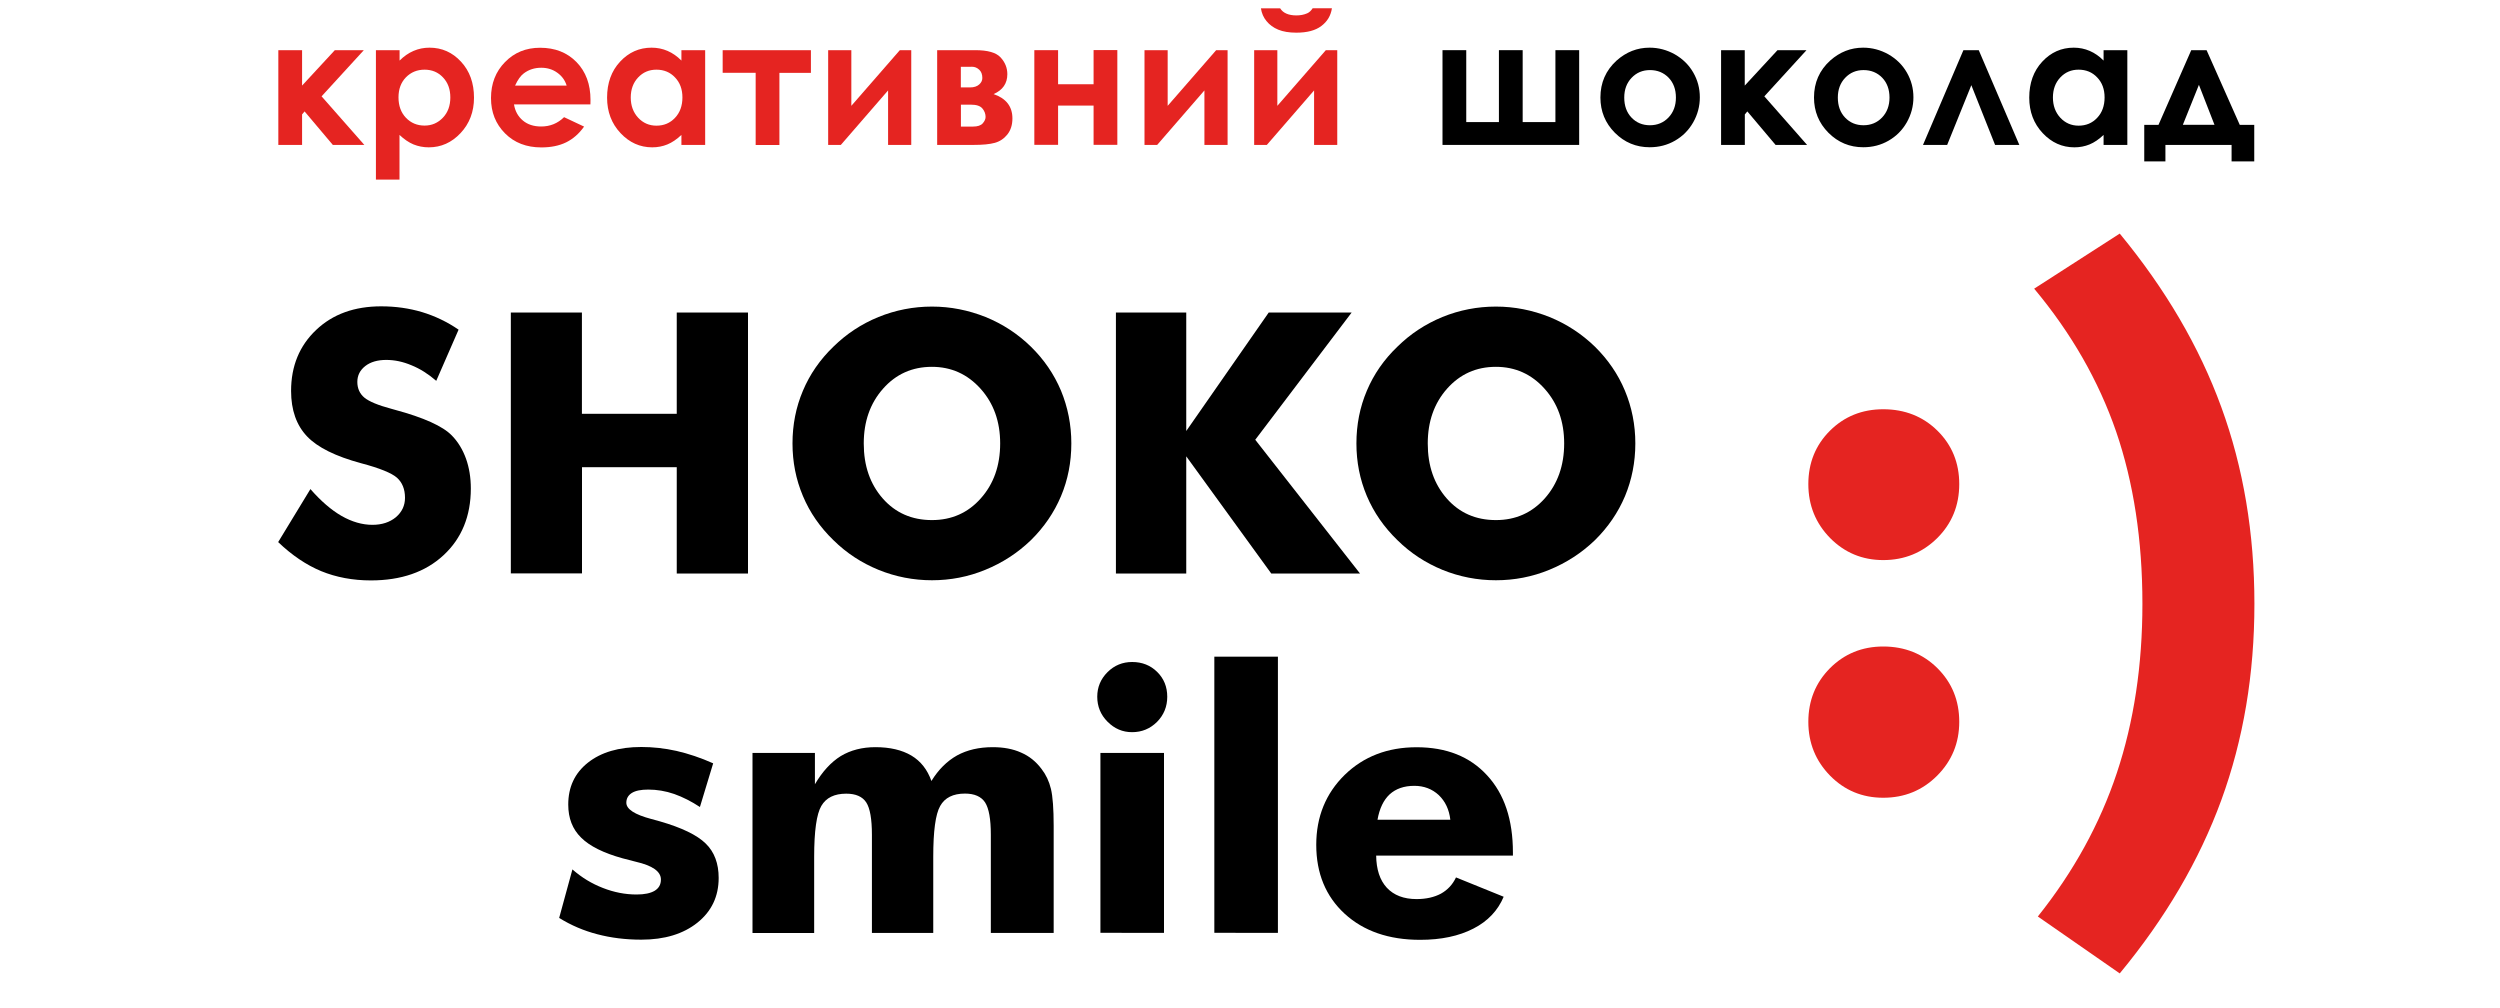 <?xml version="1.0" encoding="utf-8"?>
<!-- Generator: Adobe Illustrator 26.0.3, SVG Export Plug-In . SVG Version: 6.00 Build 0)  -->
<svg version="1.1" id="Слой_2" xmlns="http://www.w3.org/2000/svg" xmlns:xlink="http://www.w3.org/1999/xlink" x="0px" y="0px"
	 viewBox="0 0 300 121" style="enable-background:new 0 0 300 121;" xml:space="preserve">
<style type="text/css">
	.st0{fill:#E52421;}
</style>
<g>
	<g>
		<g>
			<path class="st0" d="M217,58.09c0-2.54,0.87-4.68,2.59-6.4c1.72-1.71,3.85-2.58,6.4-2.58c2.6,0,4.78,0.87,6.51,2.58
				c1.74,1.72,2.61,3.86,2.61,6.4c0,2.58-0.89,4.74-2.65,6.49c-1.77,1.74-3.92,2.63-6.47,2.63c-2.51,0-4.64-0.89-6.38-2.65
				C217.88,62.79,217,60.64,217,58.09z M217,86.62c0-2.55,0.87-4.69,2.59-6.43c1.72-1.72,3.85-2.61,6.4-2.61
				c2.6,0,4.78,0.89,6.51,2.61c1.74,1.74,2.61,3.88,2.61,6.43c0,2.54-0.89,4.69-2.65,6.46c-1.77,1.77-3.92,2.65-6.47,2.65
				c-2.51,0-4.64-0.88-6.38-2.65C217.88,91.31,217,89.16,217,86.62z"/>
			<path class="st0" d="M244.54,109.98c4.28-5.36,7.45-11.11,9.49-17.25c2.04-6.14,3.06-12.9,3.06-20.27
				c0-7.67-1.06-14.55-3.15-20.66c-2.11-6.11-5.38-11.82-9.84-17.16l10.27-6.61c5.47,6.63,9.54,13.56,12.19,20.83
				c2.65,7.26,3.97,15.13,3.97,23.6c0,8.45-1.32,16.29-3.97,23.55c-2.65,7.25-6.71,14.17-12.19,20.8L244.54,109.98z"/>
			<g>
				<path d="M37.25,58.69c1.26,1.44,2.51,2.52,3.75,3.23c1.23,0.7,2.47,1.06,3.69,1.06c1.14,0,2.08-0.31,2.81-0.91
					c0.73-0.62,1.1-1.4,1.1-2.33c0-1.04-0.33-1.84-0.96-2.41c-0.63-0.56-2.07-1.15-4.3-1.74c-3.07-0.83-5.24-1.9-6.5-3.23
					c-1.26-1.33-1.91-3.14-1.91-5.45c0-2.99,1.01-5.43,3.01-7.32c2-1.9,4.61-2.83,7.8-2.83c1.72,0,3.35,0.23,4.9,0.69
					c1.55,0.47,3.02,1.17,4.39,2.11l-2.68,6.14c-0.96-0.83-1.96-1.46-2.98-1.87c-1.02-0.43-2.02-0.64-3.02-0.64
					c-1.03,0-1.88,0.24-2.51,0.73c-0.64,0.5-0.96,1.13-0.96,1.91c0,0.77,0.28,1.41,0.84,1.88c0.57,0.47,1.65,0.92,3.26,1.35
					l0.39,0.11c3.49,0.94,5.77,1.97,6.86,3.1c0.74,0.76,1.3,1.69,1.69,2.77c0.38,1.07,0.58,2.26,0.58,3.58c0,3.31-1.1,5.99-3.27,8
					c-2.17,2.02-5.09,3.03-8.73,3.03c-2.17,0-4.17-0.38-5.95-1.11c-1.79-0.74-3.52-1.91-5.17-3.49L37.25,58.69z"/>
				<path d="M61.3,68.81V37.5h8.53v12.16h11.38V37.5h8.55v31.32h-8.55V56.06H69.84v12.75H61.3z"/>
				<path d="M128.56,53.21c0,2.25-0.41,4.36-1.24,6.33c-0.83,1.97-2.03,3.72-3.61,5.28c-1.6,1.54-3.42,2.72-5.48,3.56
					c-2.04,0.84-4.18,1.25-6.39,1.25c-2.23,0-4.38-0.42-6.42-1.25c-2.05-0.84-3.85-2.02-5.41-3.56c-1.61-1.56-2.83-3.32-3.66-5.3
					c-0.84-1.99-1.25-4.09-1.25-6.31c0-2.23,0.41-4.34,1.25-6.32c0.83-1.97,2.05-3.74,3.66-5.29c1.56-1.53,3.35-2.72,5.41-3.56
					c2.04-0.83,4.19-1.25,6.42-1.25c2.23,0,4.36,0.43,6.43,1.25c2.06,0.84,3.87,2.03,5.44,3.56c1.57,1.54,2.77,3.29,3.61,5.28
					C128.14,48.87,128.56,50.98,128.56,53.21z M111.83,62.41c2.37,0,4.33-0.87,5.87-2.61c1.55-1.74,2.32-3.94,2.32-6.59
					c0-2.62-0.78-4.81-2.35-6.56c-1.57-1.75-3.52-2.63-5.84-2.63c-2.37,0-4.32,0.88-5.86,2.62c-1.55,1.75-2.32,3.94-2.32,6.58
					c0,2.68,0.76,4.87,2.29,6.61C107.46,61.55,109.43,62.41,111.83,62.41z"/>
				<path d="M133.91,68.81V37.5h8.44v14.22l9.9-14.22h9.95l-11.57,15.27l12.57,16.05h-10.65l-10.2-14.06v14.06H133.91z"/>
				<path d="M196.24,53.21c0,2.25-0.42,4.36-1.24,6.33c-0.83,1.97-2.03,3.72-3.61,5.28c-1.6,1.54-3.43,2.72-5.48,3.56
					c-2.05,0.84-4.18,1.25-6.4,1.25c-2.23,0-4.38-0.42-6.42-1.25c-2.04-0.84-3.84-2.02-5.4-3.56c-1.61-1.56-2.83-3.32-3.67-5.3
					c-0.84-1.99-1.25-4.09-1.25-6.31c0-2.23,0.41-4.34,1.25-6.32c0.83-1.97,2.05-3.74,3.67-5.29c1.55-1.53,3.36-2.72,5.4-3.56
					c2.04-0.83,4.19-1.25,6.42-1.25c2.23,0,4.37,0.43,6.43,1.25c2.06,0.84,3.87,2.03,5.45,3.56c1.56,1.54,2.77,3.29,3.6,5.28
					C195.82,48.87,196.24,50.98,196.24,53.21z M179.51,62.41c2.36,0,4.32-0.87,5.87-2.61c1.54-1.74,2.32-3.94,2.32-6.59
					c0-2.62-0.78-4.81-2.35-6.56c-1.56-1.75-3.52-2.63-5.84-2.63c-2.37,0-4.31,0.88-5.86,2.62c-1.55,1.75-2.32,3.94-2.32,6.58
					c0,2.68,0.76,4.87,2.29,6.61C175.14,61.55,177.1,62.41,179.51,62.41z"/>
			</g>
			<g>
				<path d="M67.1,110.15l1.59-5.82c1.12,0.98,2.32,1.71,3.67,2.23c1.33,0.52,2.67,0.78,4.03,0.78c0.95,0,1.68-0.15,2.19-0.46
					c0.49-0.31,0.73-0.74,0.73-1.34c0-0.96-1-1.67-3.01-2.13c-0.66-0.16-1.19-0.3-1.58-0.41c-2.28-0.63-3.96-1.46-4.98-2.48
					c-1.04-1.02-1.55-2.33-1.55-3.97c0-2.09,0.77-3.77,2.36-5.03c1.58-1.25,3.71-1.88,6.41-1.88c1.38,0,2.79,0.15,4.22,0.47
					c1.43,0.33,2.9,0.82,4.4,1.49l-1.59,5.24c-1.02-0.67-2.04-1.19-3.08-1.56c-1.04-0.36-2.08-0.53-3.12-0.53
					c-0.88,0-1.53,0.13-1.98,0.41c-0.43,0.28-0.65,0.66-0.65,1.17c0,0.77,1,1.42,3,1.95c0.45,0.12,0.79,0.22,1.02,0.28
					c2.63,0.76,4.46,1.64,5.51,2.67c1.04,1.01,1.55,2.4,1.55,4.12c0,2.22-0.85,4.01-2.55,5.37c-1.69,1.35-3.93,2.04-6.73,2.04
					c-1.9,0-3.65-0.22-5.28-0.65C70.06,111.69,68.53,111.04,67.1,110.15z"/>
				<path d="M118.9,111.94v-11.78c0-1.87-0.23-3.15-0.69-3.87c-0.46-0.7-1.27-1.06-2.41-1.06c-1.43,0-2.42,0.49-2.98,1.49
					c-0.56,0.99-0.83,3.02-0.83,6.09v9.14h-7.36v-11.78c0-1.9-0.23-3.18-0.68-3.88c-0.46-0.7-1.26-1.05-2.4-1.05
					c-1.43,0-2.42,0.49-2.99,1.47c-0.57,0.97-0.86,3.01-0.86,6.11v9.14h-7.4V90.35h7.49v3.76c0.9-1.53,1.93-2.65,3.1-3.38
					c1.18-0.71,2.57-1.07,4.16-1.07c1.75,0,3.19,0.34,4.32,1.01c1.12,0.67,1.92,1.69,2.4,3.05c0.84-1.37,1.87-2.39,3.08-3.07
					c1.21-0.66,2.63-0.99,4.28-0.99c1.29,0,2.43,0.21,3.4,0.65c0.98,0.42,1.79,1.08,2.45,1.96c0.53,0.68,0.91,1.48,1.13,2.39
					c0.22,0.92,0.33,2.4,0.33,4.45v0.48v12.36H118.9z"/>
				<path d="M131.67,83.61c0-1.15,0.41-2.13,1.23-2.95c0.82-0.82,1.81-1.22,2.96-1.22c1.2,0,2.2,0.4,3,1.19
					c0.81,0.8,1.21,1.79,1.21,2.98c0,1.18-0.41,2.19-1.23,3.02c-0.83,0.82-1.82,1.23-2.99,1.23c-1.14,0-2.12-0.42-2.95-1.26
					C132.08,85.78,131.67,84.77,131.67,83.61z M132.05,111.94V90.35h7.63v21.59H132.05z"/>
				<path d="M145.72,111.94V78.8h7.63v33.14H145.72z"/>
				<path d="M181.55,102.67h-16.41c0.02,1.66,0.44,2.95,1.28,3.86c0.84,0.9,2.03,1.36,3.57,1.36c1.16,0,2.13-0.23,2.92-0.65
					c0.79-0.44,1.4-1.08,1.81-1.95l5.72,2.32c-0.69,1.64-1.89,2.93-3.63,3.82c-1.75,0.9-3.87,1.35-6.4,1.35
					c-3.76,0-6.78-1.05-9.05-3.13c-2.27-2.09-3.41-4.85-3.41-8.27c0-3.36,1.14-6.16,3.41-8.39c2.27-2.21,5.15-3.32,8.63-3.32
					c3.58,0,6.4,1.12,8.46,3.37c2.08,2.25,3.1,5.33,3.1,9.27V102.67z M174.04,98.37c-0.14-1.22-0.6-2.2-1.39-2.96
					c-0.79-0.73-1.77-1.11-2.93-1.11c-1.24,0-2.22,0.35-2.96,1.02c-0.73,0.68-1.22,1.69-1.46,3.05H174.04z"/>
			</g>
		</g>
		<g>
			<g>
				<g>
					<g>
						<path class="st0" d="M33.4,6.02h2.85v4.25l3.93-4.25h3.48l-5.07,5.54l5.13,5.83h-3.78l-3.39-4.02l-0.3,0.36v3.66H33.4V6.02z"
							/>
					</g>
				</g>
				<g>
					<g>
						<path class="st0" d="M47.95,6.02v1.25c0.52-0.52,1.07-0.9,1.67-1.16c0.6-0.26,1.24-0.39,1.92-0.39c1.48,0,2.75,0.56,3.78,1.68
							c1.04,1.12,1.56,2.56,1.56,4.32c0,1.69-0.54,3.11-1.61,4.25c-1.07,1.14-2.34,1.71-3.82,1.71c-0.65,0-1.26-0.12-1.83-0.35
							c-0.56-0.23-1.13-0.62-1.68-1.14v5.36h-2.83V6.02H47.95z M50.95,8.36c-0.9,0-1.64,0.31-2.24,0.92
							c-0.59,0.61-0.89,1.41-0.89,2.4c0,1.01,0.3,1.83,0.89,2.45c0.59,0.62,1.34,0.94,2.24,0.94c0.87,0,1.6-0.32,2.2-0.95
							c0.6-0.63,0.89-1.44,0.89-2.43c0-0.98-0.29-1.78-0.88-2.4C52.58,8.67,51.84,8.36,50.95,8.36z"/>
					</g>
				</g>
				<g>
					<g>
						<path class="st0" d="M70.85,12.53h-9.17c0.13,0.81,0.49,1.45,1.06,1.93c0.57,0.48,1.31,0.72,2.2,0.72
							c1.07,0,1.98-0.37,2.75-1.12l2.4,1.13c-0.6,0.85-1.32,1.48-2.15,1.89c-0.84,0.41-1.83,0.61-2.98,0.61
							c-1.78,0-3.24-0.56-4.36-1.69c-1.12-1.13-1.68-2.53-1.68-4.23c0-1.74,0.56-3.18,1.68-4.32c1.12-1.15,2.52-1.72,4.21-1.72
							c1.79,0,3.25,0.57,4.37,1.72c1.12,1.15,1.68,2.66,1.68,4.54L70.85,12.53z M68,10.28c-0.19-0.63-0.56-1.15-1.12-1.55
							c-0.55-0.4-1.2-0.6-1.93-0.6c-0.8,0-1.49,0.22-2.09,0.67c-0.38,0.28-0.73,0.77-1.05,1.47H68z"/>
					</g>
				</g>
				<g>
					<g>
						<path class="st0" d="M81.77,6.02h2.85v11.37h-2.85v-1.2c-0.56,0.53-1.12,0.91-1.68,1.14c-0.56,0.23-1.17,0.35-1.82,0.35
							c-1.47,0-2.74-0.57-3.81-1.71c-1.07-1.14-1.61-2.56-1.61-4.25c0-1.76,0.52-3.2,1.56-4.32c1.04-1.12,2.3-1.68,3.78-1.68
							c0.68,0,1.32,0.13,1.92,0.39c0.6,0.26,1.15,0.64,1.66,1.16V6.02z M78.77,8.36c-0.88,0-1.61,0.31-2.2,0.94
							c-0.58,0.62-0.88,1.42-0.88,2.4c0,0.98,0.3,1.79,0.89,2.43c0.59,0.63,1.32,0.95,2.19,0.95c0.9,0,1.64-0.31,2.23-0.94
							c0.59-0.62,0.89-1.44,0.89-2.45c0-0.99-0.3-1.79-0.89-2.4C80.42,8.67,79.67,8.36,78.77,8.36z"/>
					</g>
				</g>
				<g>
					<g>
						<path class="st0" d="M86.71,6.02h10.6v2.72h-3.78v8.66h-2.85V8.74h-3.96V6.02z"/>
					</g>
				</g>
				<g>
					<g>
						<path class="st0" d="M100.9,17.39h-1.52V6.02h2.78v6.68l5.82-6.68h1.37v11.37h-2.78v-6.54L100.9,17.39z"/>
					</g>
				</g>
				<g>
					<g>
						<path class="st0" d="M138.86,17.39h-1.52V6.02h2.78v6.68l5.82-6.68h1.37v11.37h-2.78v-6.54L138.86,17.39z"/>
					</g>
				</g>
				<g>
					<g>
						<path class="st0" d="M112.46,17.39V6.02h4.57c1.5,0,2.52,0.29,3.05,0.88c0.54,0.59,0.8,1.26,0.8,2c0,1.11-0.55,1.91-1.65,2.39
							c1.51,0.52,2.26,1.49,2.26,2.92c0,0.77-0.2,1.41-0.6,1.92c-0.4,0.5-0.9,0.84-1.51,1.01c-0.61,0.17-1.46,0.25-2.56,0.25H112.46
							z M115.31,10.49h1.1c0.47,0,0.83-0.12,1.09-0.35c0.26-0.23,0.38-0.49,0.38-0.78c0-0.42-0.12-0.76-0.37-0.99
							c-0.25-0.24-0.54-0.36-0.87-0.36l-0.37,0.01h-0.97V10.49z M115.31,15.19h1.44c0.56,0,0.95-0.13,1.18-0.39
							c0.23-0.26,0.34-0.52,0.34-0.77c0-0.37-0.13-0.71-0.38-1.01c-0.26-0.31-0.71-0.46-1.38-0.46h-1.2V15.19z"/>
					</g>
				</g>
				<g>
					<g>
						<path class="st0" d="M126.97,10.11h4.26v-4.1h2.85v11.37h-2.85v-4.71h-4.26v4.71h-2.85V6.02h2.85V10.11z"/>
					</g>
				</g>
				<g>
					<g>
						<path class="st0" d="M152.02,17.39h-1.52V6.02h2.78v6.68l5.82-6.68h1.37v11.37h-2.78v-6.54L152.02,17.39z M151.31,1h2.31
							c0.18,0.29,0.43,0.5,0.76,0.64c0.32,0.14,0.72,0.21,1.19,0.21c0.47,0,0.9-0.08,1.29-0.25c0.25-0.11,0.47-0.31,0.66-0.61h2.31
							c-0.13,0.89-0.56,1.6-1.27,2.13c-0.71,0.54-1.71,0.8-3,0.8c-0.86,0-1.59-0.12-2.17-0.36c-0.58-0.24-1.05-0.58-1.41-1.03
							C151.62,2.1,151.4,1.59,151.31,1z"/>
					</g>
				</g>
				<path d="M189.51,17.39H173.1V6.02h2.85v8.63h3.92V6.02h2.85v8.63h3.93V6.02h2.85V17.39z"/>
				<path d="M197.95,5.72c1.07,0,2.08,0.27,3.03,0.8c0.94,0.54,1.68,1.26,2.21,2.18c0.53,0.92,0.79,1.91,0.79,2.98
					c0,1.07-0.27,2.08-0.8,3.01c-0.53,0.93-1.26,1.66-2.18,2.19c-0.92,0.53-1.93,0.79-3.04,0.79c-1.63,0-3.02-0.58-4.18-1.74
					c-1.15-1.16-1.73-2.57-1.73-4.23c0-1.78,0.65-3.26,1.95-4.44C195.15,6.24,196.46,5.72,197.95,5.72z M198,8.41
					c-0.89,0-1.62,0.31-2.21,0.93c-0.59,0.62-0.88,1.41-0.88,2.37c0,0.99,0.29,1.79,0.87,2.4c0.58,0.61,1.32,0.92,2.21,0.92
					c0.89,0,1.64-0.31,2.23-0.93c0.59-0.62,0.89-1.42,0.89-2.39c0-0.98-0.29-1.77-0.87-2.38C199.65,8.72,198.9,8.41,198,8.41z"/>
				<path d="M206.52,6.02h2.85v4.25l3.93-4.25h3.48l-5.06,5.54l5.13,5.83h-3.78l-3.39-4.02l-0.3,0.36v3.66h-2.85V6.02z"/>
				<path d="M223.58,5.72c1.07,0,2.08,0.27,3.03,0.8c0.94,0.54,1.68,1.26,2.21,2.18c0.53,0.92,0.79,1.91,0.79,2.98
					c0,1.07-0.27,2.08-0.8,3.01c-0.53,0.93-1.26,1.66-2.18,2.19c-0.92,0.53-1.93,0.79-3.04,0.79c-1.63,0-3.02-0.58-4.18-1.74
					c-1.15-1.16-1.73-2.57-1.73-4.23c0-1.78,0.65-3.26,1.95-4.44C220.78,6.24,222.09,5.72,223.58,5.72z M223.63,8.41
					c-0.89,0-1.62,0.31-2.21,0.93c-0.59,0.62-0.88,1.41-0.88,2.37c0,0.99,0.29,1.79,0.87,2.4c0.58,0.61,1.32,0.92,2.21,0.92
					c0.89,0,1.64-0.31,2.23-0.93c0.59-0.62,0.89-1.42,0.89-2.39c0-0.98-0.29-1.77-0.87-2.38C225.28,8.72,224.53,8.41,223.63,8.41z"
					/>
				<path d="M242.32,17.39h-2.91l-2.85-7.17l-2.9,7.17h-2.9l4.85-11.37h1.84L242.32,17.39z"/>
				<path d="M252.43,6.02h2.85v11.37h-2.85v-1.2c-0.56,0.53-1.12,0.91-1.68,1.14c-0.56,0.23-1.17,0.35-1.82,0.35
					c-1.47,0-2.74-0.57-3.81-1.71c-1.07-1.14-1.61-2.56-1.61-4.25c0-1.76,0.52-3.2,1.56-4.32c1.04-1.12,2.3-1.68,3.78-1.68
					c0.68,0,1.32,0.13,1.92,0.39c0.6,0.26,1.15,0.64,1.66,1.16V6.02z M249.43,8.36c-0.88,0-1.61,0.31-2.2,0.94
					c-0.58,0.62-0.88,1.42-0.88,2.4c0,0.98,0.3,1.79,0.89,2.43c0.59,0.63,1.32,0.95,2.19,0.95c0.9,0,1.64-0.31,2.23-0.94
					c0.59-0.62,0.89-1.44,0.89-2.45c0-0.99-0.3-1.79-0.89-2.4C251.08,8.67,250.33,8.36,249.43,8.36z"/>
				<path d="M259.85,17.39v1.98h-2.54v-4.39h1.71l3.93-8.96h1.84l3.98,8.96h1.74v4.39h-2.72v-1.98H259.85z M265.74,14.98l-1.87-4.8
					l-1.93,4.8H265.74z"/>
			</g>
		</g>
	</g>
</g>
</svg>
